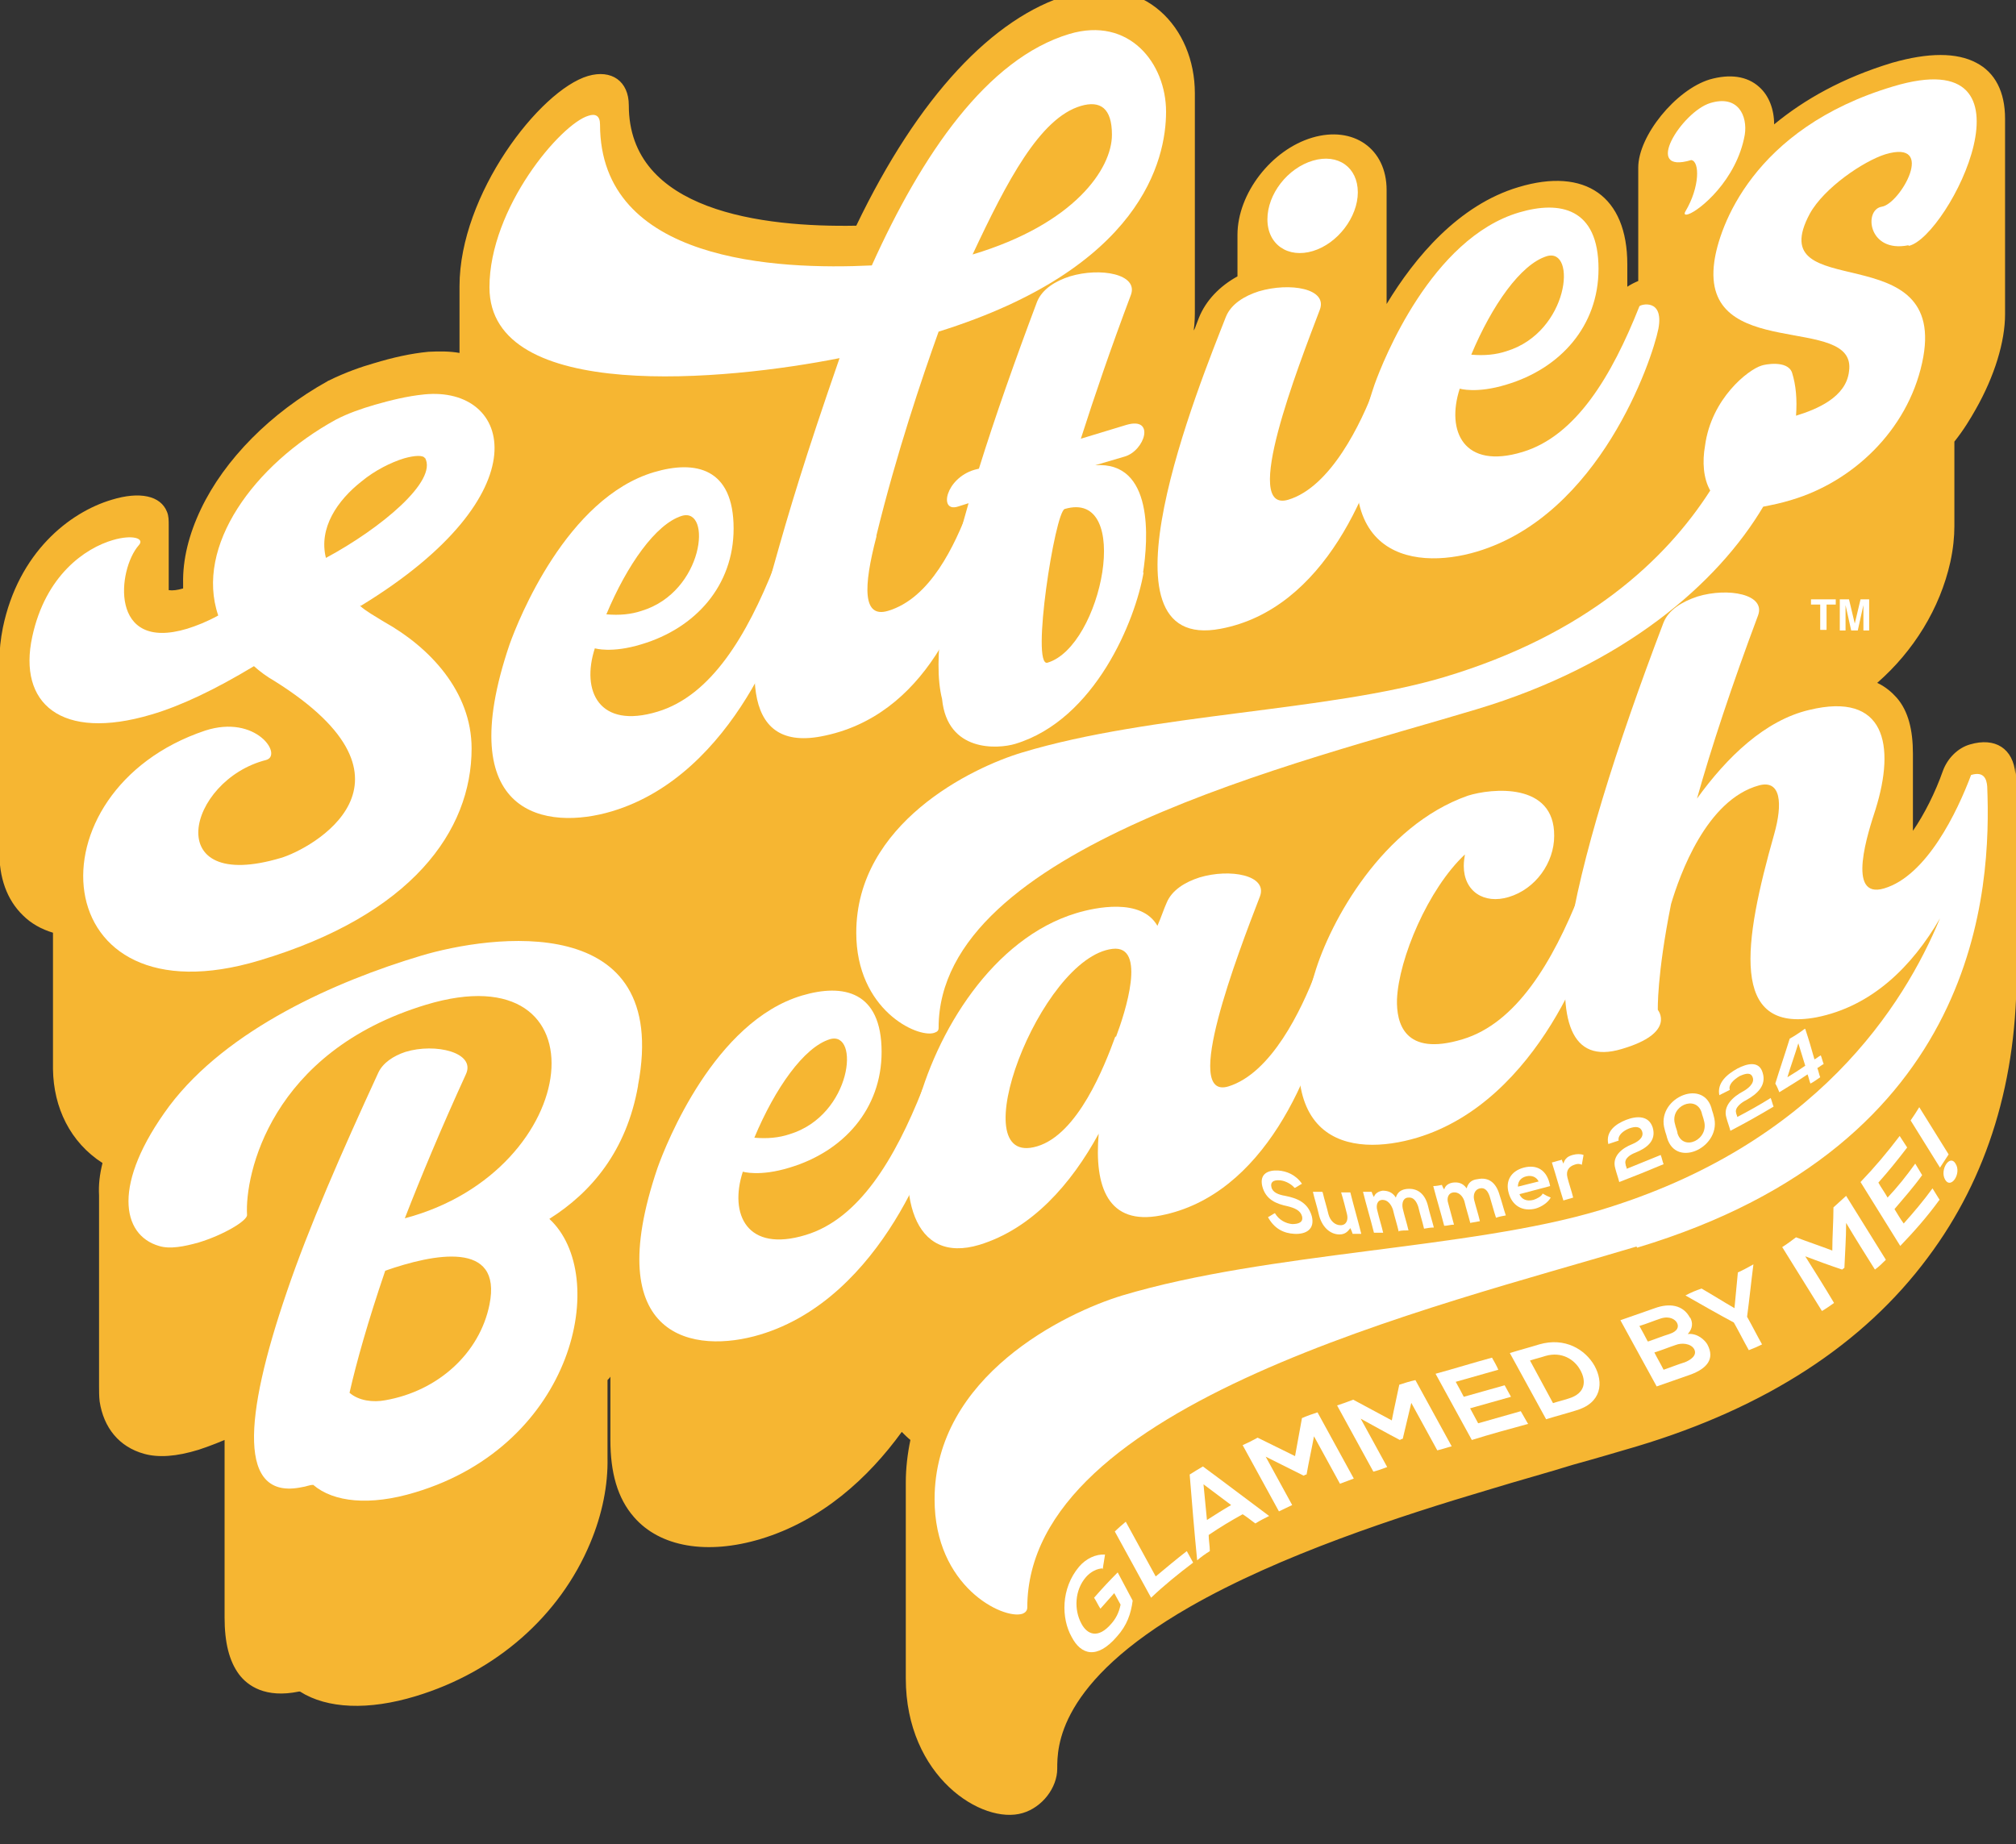 <?xml version="1.0" encoding="UTF-8"?>
<svg id="Layer_2" data-name="Layer 2" xmlns="http://www.w3.org/2000/svg" xmlns:xlink="http://www.w3.org/1999/xlink" viewBox="0 0 35.01 32.03">
  <rect x="0" y="0" width="35.01" height="32.03" fill="#333333" stroke="none"/>
  <defs>
    <style>
      .cls-1 {
        clip-path: url(#clippath);
      }

      .cls-2 {
        fill: none;
      }

      .cls-2, .cls-3, .cls-4 {
        stroke-width: 0px;
      }

      .cls-5 {
        clip-path: url(#clippath-1);
      }

      .cls-3 {
        fill: #f6b632;
      }

      .cls-4 {
        fill: #fff;
      }
    </style>
    <clipPath id="clippath">
      <rect class="cls-2" x="31.44" y="10.41" width=".44" height=".54"/>
    </clipPath>
    <clipPath id="clippath-1">
      <rect class="cls-2" x="31.94" y="10.41" width=".52" height=".54"/>
    </clipPath>
  </defs>
  <g id="Layer_1-2" data-name="Layer 1">
    <g>
      <g>
        <g>
          <g>
            <path class="cls-3" d="M35,13.47s0-.02,0-.03c-.04-.44-.35-.64-.79-.51-.21.06-.39.24-.47.46-.13.37-.32.75-.52,1.04,0-.01,0-.03,0-.04,0-.03,0-.07,0-.1,0-.03,0-.07,0-.1,0-.03,0-.07,0-.1,0-.03,0-.07,0-.1,0-.03,0-.07,0-.1,0-.03,0-.07,0-.1,0-.03,0-.07,0-.1,0-.03,0-.07,0-.1,0-.03,0-.07,0-.1,0-.03,0-.07,0-.1,0-.03,0-.07,0-.1,0-.03,0-.07,0-.1,0-.03,0-.07,0-.1,0-.41-.08-.74-.28-.97-.08-.09-.19-.19-.34-.26.63-.55,1.09-1.29,1.27-2.1.05-.23.07-.44.07-.62,0-.03,0-.07,0-.1,0-.03,0-.07,0-.1,0-.03,0-.07,0-.1,0-.03,0-.07,0-.1,0-.03,0-.07,0-.1,0-.03,0-.07,0-.1,0-.03,0-.07,0-.1,0-.03,0-.07,0-.1,0-.03,0-.07,0-.1,0-.03,0-.07,0-.1,0-.03,0-.07,0-.1,0-.03,0-.07,0-.1,0-.03,0-.07,0-.1,0-.03,0-.07,0-.1,0-.02,0-.05,0-.07.16-.2.28-.4.37-.56.33-.58.51-1.18.51-1.65,0-.02,0-.03,0-.05,0-.02,0-.03,0-.05,0-.02,0-.03,0-.05,0-.02,0-.03,0-.05,0-.02,0-.03,0-.05,0-.02,0-.03,0-.05,0-.02,0-.03,0-.05,0-.02,0-.03,0-.05,0-.02,0-.03,0-.05,0-.02,0-.03,0-.05,0-.02,0-.03,0-.05,0-.02,0-.03,0-.05,0-.02,0-.03,0-.05,0-.02,0-.03,0-.05,0-.02,0-.03,0-.05,0-.02,0-.03,0-.05,0-.02,0-.03,0-.05,0-.02,0-.03,0-.05,0-.02,0-.03,0-.05,0-.02,0-.03,0-.05,0-.02,0-.03,0-.05,0-.02,0-.03,0-.05,0-.02,0-.03,0-.05,0-.02,0-.03,0-.05,0-.02,0-.03,0-.05,0-.02,0-.03,0-.05,0-.02,0-.03,0-.05,0-.02,0-.03,0-.05,0-.02,0-.03,0-.05,0-.02,0-.03,0-.05,0-.02,0-.03,0-.05,0-.02,0-.03,0-.05,0-.02,0-.03,0-.05,0-.02,0-.03,0-.05,0-.02,0-.03,0-.05,0-.02,0-.03,0-.05,0-.02,0-.03,0-.05,0-.02,0-.03,0-.05,0-.02,0-.03,0-.05,0-.02,0-.03,0-.05,0-.02,0-.03,0-.05,0-.02,0-.03,0-.05,0-.02,0-.03,0-.05,0-.02,0-.03,0-.05,0-.02,0-.03,0-.05,0-.02,0-.03,0-.05,0-.02,0-.03,0-.05,0-.02,0-.03,0-.05,0-.02,0-.03,0-.05,0-.02,0-.03,0-.05,0-.02,0-.03,0-.05,0-.02,0-.03,0-.05,0-.02,0-.03,0-.05,0-.02,0-.03,0-.05,0-.02,0-.03,0-.05,0-.02,0-.03,0-.05,0-.02,0-.03,0-.05,0-.02,0-.03,0-.05,0-.02,0-.03,0-.05,0-.02,0-.03,0-.05,0-.02,0-.03,0-.05,0-.02,0-.03,0-.05,0-.02,0-.03,0-.05,0-.02,0-.03,0-.05,0-.02,0-.03,0-.05,0-.02,0-.03,0-.05,0-.02,0-.03,0-.05,0-.02,0-.03,0-.05,0-.46-.17-.8-.5-.97-.34-.18-.83-.18-1.46,0-.86.26-1.53.64-2.05,1.07,0-.26-.09-.5-.26-.65-.21-.19-.51-.23-.86-.13-.59.18-1.24.98-1.24,1.53,0,.01,0,.03,0,.04,0,.02,0,.04,0,.06,0,.01,0,.03,0,.04,0,.02,0,.04,0,.06,0,.01,0,.03,0,.04,0,.02,0,.04,0,.06,0,.01,0,.03,0,.04,0,.02,0,.04,0,.06,0,.01,0,.03,0,.04,0,.02,0,.04,0,.06,0,.01,0,.03,0,.04,0,.02,0,.04,0,.06,0,.01,0,.03,0,.04,0,.02,0,.04,0,.06,0,.01,0,.03,0,.04,0,.02,0,.04,0,.06,0,.01,0,.03,0,.04,0,.02,0,.04,0,.06,0,.01,0,.03,0,.04,0,.02,0,.04,0,.06,0,.01,0,.03,0,.04,0,.02,0,.04,0,.06,0,.01,0,.03,0,.04,0,.02,0,.04,0,.06,0,.01,0,.03,0,.04,0,.02,0,.04,0,.06,0,.01,0,.03,0,.04,0,.02,0,.04,0,.06,0,.01,0,.03,0,.04,0,.02,0,.04,0,.06,0,.01,0,.03,0,.04,0,.02,0,.04,0,.06,0,.01,0,.03,0,.04,0,.02,0,.04,0,.06,0,.01,0,.03,0,.04,0,.02,0,.04,0,.06,0,.01,0,.03,0,.04,0,.02,0,.04,0,.06,0,.01,0,.03,0,.04,0,0,0,.02,0,.03-.07.03-.13.06-.19.1,0-.01,0-.03,0-.04,0-.02,0-.03,0-.05,0-.02,0-.03,0-.05,0-.02,0-.03,0-.05,0-.02,0-.03,0-.05,0-.02,0-.03,0-.05,0-.02,0-.03,0-.05,0-.02,0-.03,0-.05,0-1.18-.73-1.69-1.89-1.34-1.04.31-1.8,1.22-2.29,2.03,0-.01,0-.03,0-.04,0-.01,0-.03,0-.04,0-.02,0-.04,0-.06,0-.01,0-.03,0-.04,0-.02,0-.04,0-.06,0-.01,0-.03,0-.04,0-.02,0-.04,0-.06,0-.01,0-.03,0-.04,0-.02,0-.04,0-.06,0-.01,0-.03,0-.04,0-.02,0-.04,0-.06,0-.01,0-.03,0-.04,0-.02,0-.04,0-.06,0-.01,0-.03,0-.04,0-.02,0-.04,0-.06,0-.01,0-.03,0-.04,0-.02,0-.04,0-.06,0-.01,0-.03,0-.04,0-.02,0-.04,0-.06,0-.01,0-.03,0-.04,0-.02,0-.04,0-.06,0-.01,0-.03,0-.04,0-.02,0-.04,0-.06,0-.01,0-.03,0-.04,0-.02,0-.04,0-.06,0-.01,0-.03,0-.04,0-.02,0-.04,0-.06,0-.01,0-.03,0-.04,0-.02,0-.04,0-.06,0-.01,0-.03,0-.04,0-.02,0-.04,0-.06,0-.01,0-.03,0-.04,0-.02,0-.04,0-.06,0-.01,0-.03,0-.04,0-.02,0-.04,0-.06,0-.01,0-.03,0-.04,0-.02,0-.04,0-.06,0-.01,0-.03,0-.04,0-.02,0-.04,0-.06,0-.01,0-.03,0-.04,0-.72-.58-1.12-1.29-.91s-1.3.97-1.3,1.69c0,.01,0,.03,0,.04,0,.02,0,.04,0,.06,0,.01,0,.03,0,.04,0,.02,0,.04,0,.06,0,.01,0,.03,0,.04,0,.02,0,.04,0,.06,0,.01,0,.03,0,.04,0,.02,0,.04,0,.06,0,.01,0,.03,0,.04,0,.02,0,.04,0,.06,0,.01,0,.03,0,.04,0,.02,0,.04,0,.06,0,.01,0,.03,0,.04,0,.02,0,.04,0,.06,0,0,0,.02,0,.02-.31.17-.55.42-.67.72,0,0-.05.13-.05.13-.01.03-.02.06-.04.09.02-.14.02-.27.02-.38,0-.01,0-.02,0-.04,0-.02,0-.05,0-.07,0-.01,0-.02,0-.04,0-.02,0-.05,0-.07,0-.01,0-.02,0-.04,0-.02,0-.05,0-.07,0-.01,0-.02,0-.04,0-.02,0-.05,0-.07,0-.01,0-.02,0-.04,0-.02,0-.05,0-.07,0-.01,0-.02,0-.04,0-.02,0-.05,0-.07,0-.01,0-.02,0-.04,0-.02,0-.05,0-.07,0-.01,0-.02,0-.04,0-.02,0-.05,0-.07,0-.01,0-.02,0-.04,0-.02,0-.05,0-.07,0-.01,0-.02,0-.04,0-.02,0-.05,0-.07,0-.01,0-.02,0-.04,0-.02,0-.05,0-.07,0-.01,0-.02,0-.04,0-.02,0-.05,0-.07,0-.01,0-.02,0-.04,0-.02,0-.05,0-.07,0-.01,0-.02,0-.04,0-.02,0-.05,0-.07,0-.01,0-.02,0-.04,0-.02,0-.05,0-.07,0-.01,0-.02,0-.04,0-.02,0-.05,0-.07,0-.01,0-.02,0-.04,0-.02,0-.05,0-.07,0-.01,0-.02,0-.04,0-.02,0-.05,0-.07,0-.01,0-.02,0-.04,0-.02,0-.05,0-.07,0-.01,0-.02,0-.04,0-.02,0-.05,0-.07,0-.01,0-.02,0-.04,0-.02,0-.05,0-.07,0-.01,0-.02,0-.04,0-.02,0-.05,0-.07,0-.01,0-.02,0-.04,0-.02,0-.05,0-.07,0-.01,0-.02,0-.04,0-.02,0-.05,0-.07,0-.01,0-.02,0-.04,0-.02,0-.05,0-.07,0-.01,0-.02,0-.04,0-.02,0-.05,0-.07,0-.01,0-.02,0-.04,0-.02,0-.05,0-.07,0-.01,0-.02,0-.04,0-.02,0-.05,0-.07,0-.01,0-.02,0-.04,0-.02,0-.05,0-.07,0-.01,0-.02,0-.04,0-.02,0-.05,0-.07,0-.01,0-.02,0-.04,0-.02,0-.05,0-.07,0-.01,0-.02,0-.04,0-.02,0-.05,0-.07,0-.01,0-.02,0-.04,0-.02,0-.05,0-.07,0-.01,0-.02,0-.04,0-.02,0-.05,0-.07,0-1.14-.88-2.1-2.19-1.71s-2.61,1.76-3.69,4.01c-1.63.03-3.95-.25-3.95-2.09,0-.42-.3-.63-.71-.51-.84.25-2.23,2.06-2.23,3.65,0,.02,0,.03,0,.05,0,.02,0,.03,0,.05s0,.03,0,.05c0,.02,0,.03,0,.05s0,.03,0,.05c0,.02,0,.03,0,.05s0,.03,0,.05c0,.02,0,.03,0,.05s0,.03,0,.05c0,.02,0,.03,0,.05s0,.03,0,.05c0,.02,0,.03,0,.05s0,.03,0,.05c0,.02,0,.03,0,.05s0,.03,0,.05c0,.02,0,.03,0,.05s0,.03,0,.05c0,.02,0,.03,0,.05s0,.03,0,.05c0,.02,0,.03,0,.05s0,.03,0,.05c0,.02,0,.03,0,.05s0,.03,0,.05c0,0,0,0,0,.01-.17-.03-.35-.03-.54-.02-.31.03-.62.1-.95.2-.21.06-.5.16-.78.3,0,0-.01,0-.02.01-.99.55-1.79,1.36-2.2,2.22-.21.44-.32.88-.31,1.3,0,.03,0,.05,0,.08-.1.03-.18.04-.25.03,0,0,0-.02,0-.03,0-.03,0-.07,0-.1,0-.03,0-.07,0-.1,0-.03,0-.07,0-.1,0-.03,0-.07,0-.1,0-.03,0-.07,0-.1,0-.03,0-.07,0-.1,0-.03,0-.07,0-.1,0-.03,0-.07,0-.1,0-.03,0-.07,0-.1,0-.03,0-.07,0-.1,0-.03,0-.07,0-.1,0-.08,0-.16-.03-.23-.11-.28-.47-.36-.96-.21-.74.22-1.62.92-1.89,2.22-.04.2-.06.39-.06.57,0,.03,0,.07,0,.1,0,.03,0,.07,0,.1,0,.03,0,.07,0,.1,0,.03,0,.07,0,.1,0,.03,0,.07,0,.1,0,.03,0,.07,0,.1,0,.03,0,.07,0,.1,0,.03,0,.07,0,.1,0,.03,0,.07,0,.1,0,.03,0,.07,0,.1,0,.03,0,.07,0,.1,0,.03,0,.07,0,.1,0,.03,0,.07,0,.1,0,.03,0,.07,0,.1,0,.03,0,.07,0,.1,0,.03,0,.07,0,.1,0,.03,0,.07,0,.1,0,.03,0,.07,0,.1,0,.03,0,.07,0,.1,0,.03,0,.07,0,.1,0,.03,0,.07,0,.1,0,.03,0,.07,0,.1,0,.03,0,.07,0,.1,0,.03,0,.07,0,.1,0,.03,0,.07,0,.1,0,.03,0,.07,0,.1,0,.03,0,.07,0,.1,0,.03,0,.07,0,.1,0,.03,0,.07,0,.1,0,.03,0,.07,0,.1,0,.03,0,.07,0,.1,0,.03,0,.07,0,.1,0,.03,0,.07,0,.1-.01.47.13.86.41,1.13.14.14.32.24.52.3,0,.02,0,.05,0,.07,0,0,0,.01,0,.02,0,.03,0,.05,0,.08,0,0,0,.01,0,.02,0,.03,0,.05,0,.08,0,0,0,.01,0,.02,0,.03,0,.05,0,.08,0,0,0,.01,0,.02,0,.03,0,.05,0,.08,0,0,0,.01,0,.02,0,.03,0,.05,0,.08,0,0,0,.01,0,.02,0,.03,0,.05,0,.08,0,0,0,.01,0,.02,0,.03,0,.05,0,.08,0,0,0,.01,0,.02,0,.03,0,.05,0,.08,0,0,0,.01,0,.02,0,.03,0,.05,0,.08,0,0,0,.01,0,.02,0,.03,0,.05,0,.08,0,0,0,.01,0,.02,0,.03,0,.05,0,.08,0,0,0,.01,0,.02,0,.03,0,.05,0,.08,0,0,0,.01,0,.02,0,.03,0,.05,0,.08,0,0,0,.01,0,.02,0,.03,0,.05,0,.08,0,0,0,.01,0,.02,0,.03,0,.05,0,.08,0,0,0,.01,0,.02,0,.03,0,.05,0,.08,0,0,0,.01,0,.02,0,.03,0,.05,0,.08,0,0,0,.01,0,.02,0,.03,0,.05,0,.08,0,0,0,.01,0,.02,0,.03,0,.05,0,.08,0,0,0,.01,0,.02,0,.03,0,.05,0,.08,0,0,0,.01,0,.02,0,.03,0,.05,0,.08,0,0,0,.01,0,.02,0,.03,0,.05,0,.08,0,0,0,.01,0,.02,0,.03,0,.05,0,.08.01.67.3,1.27.86,1.63-.05.2-.07.38-.06.56,0,.03,0,.07,0,.1,0,.03,0,.07,0,.1,0,.03,0,.07,0,.1,0,.03,0,.07,0,.1,0,.03,0,.07,0,.1,0,.03,0,.07,0,.1,0,.03,0,.07,0,.1,0,.03,0,.07,0,.1,0,.03,0,.07,0,.1,0,.03,0,.07,0,.1,0,.03,0,.07,0,.1,0,.03,0,.07,0,.1,0,.03,0,.07,0,.1,0,.03,0,.07,0,.1,0,.03,0,.07,0,.1,0,.03,0,.07,0,.1,0,.03,0,.07,0,.1,0,.03,0,.07,0,.1,0,.03,0,.07,0,.1,0,.03,0,.07,0,.1,0,.03,0,.07,0,.1,0,.03,0,.07,0,.1,0,.03,0,.07,0,.1,0,.03,0,.07,0,.1,0,.03,0,.07,0,.1,0,.03,0,.07,0,.1,0,.03,0,.07,0,.1,0,.03,0,.07,0,.1,0,.03,0,.07,0,.1,0,.03,0,.07,0,.1,0,.03,0,.07,0,.1,0,.03,0,.07,0,.1,0,.03,0,.07,0,.1,0,.1,0,.19.01.28.07.46.34.79.77.91.25.07.56.05.95-.07.06-.02.24-.08.45-.17,0,.03,0,.05,0,.08,0,.03,0,.07,0,.1,0,.03,0,.07,0,.1,0,.03,0,.07,0,.1,0,.03,0,.07,0,.1,0,.03,0,.07,0,.1,0,.03,0,.07,0,.1,0,.03,0,.07,0,.1,0,.03,0,.07,0,.1,0,.03,0,.07,0,.1,0,.03,0,.07,0,.1,0,.03,0,.07,0,.1,0,.03,0,.07,0,.1,0,.03,0,.07,0,.1,0,.03,0,.07,0,.1,0,.03,0,.07,0,.1,0,.03,0,.07,0,.1,0,.03,0,.07,0,.1,0,.03,0,.07,0,.1,0,.03,0,.07,0,.1,0,.03,0,.07,0,.1,0,.03,0,.07,0,.1,0,.03,0,.07,0,.1,0,.03,0,.07,0,.1,0,.03,0,.07,0,.1,0,.03,0,.07,0,.1,0,.03,0,.07,0,.1,0,.03,0,.07,0,.1,0,.03,0,.07,0,.1,0,.03,0,.07,0,.1,0,.03,0,.07,0,.1,0,.44.08.76.25.99.15.2.46.42,1.04.3,0,0,.02,0,.02,0,.47.3,1.19.33,2.01.08,1.39-.42,2.5-1.39,3.03-2.66.21-.5.31-1.01.3-1.48,0-.03,0-.07,0-.1,0-.03,0-.07,0-.1,0-.03,0-.07,0-.1,0-.03,0-.07,0-.1,0-.03,0-.07,0-.1,0-.03,0-.07,0-.1,0-.03,0-.07,0-.1,0-.03,0-.07,0-.1,0-.03,0-.07,0-.1,0-.03,0-.07,0-.1,0-.03,0-.07,0-.1,0-.03,0-.07,0-.1,0-.03,0-.07,0-.1,0-.02,0-.03,0-.05.02-.02.04-.04.05-.06,0,.03,0,.07,0,.1,0,.03,0,.07,0,.1,0,.03,0,.07,0,.1,0,.03,0,.07,0,.1,0,.03,0,.07,0,.1,0,.03,0,.07,0,.1,0,.03,0,.07,0,.1,0,.03,0,.07,0,.1,0,.03,0,.07,0,.1,0,.03,0,.07,0,.1,0,.03,0,.07,0,.1,0,.56.12,1.01.41,1.34.45.52,1.27.66,2.2.38,1.06-.32,1.87-1.06,2.45-1.86,0,0,0,0,0,0,.05.05.1.1.15.14-.05.24-.08.49-.08.74,0,.01,0,.03,0,.04,0,.02,0,.04,0,.06,0,.01,0,.03,0,.04,0,.02,0,.04,0,.06,0,.01,0,.03,0,.04,0,.02,0,.04,0,.06,0,.01,0,.03,0,.04,0,.02,0,.04,0,.06,0,.01,0,.03,0,.04,0,.02,0,.04,0,.06,0,.01,0,.03,0,.04,0,.02,0,.04,0,.06,0,.01,0,.03,0,.04,0,.02,0,.04,0,.06,0,.01,0,.03,0,.04,0,.02,0,.04,0,.06,0,.01,0,.03,0,.04,0,.02,0,.04,0,.06,0,.01,0,.03,0,.04,0,.02,0,.04,0,.06,0,.01,0,.03,0,.04,0,.02,0,.04,0,.06,0,.01,0,.03,0,.04,0,.02,0,.04,0,.06,0,.01,0,.03,0,.04,0,.02,0,.04,0,.06,0,.01,0,.03,0,.04,0,.02,0,.04,0,.06,0,.01,0,.03,0,.04,0,.02,0,.04,0,.06,0,.01,0,.03,0,.04,0,.02,0,.04,0,.06,0,.01,0,.03,0,.04,0,.02,0,.04,0,.06,0,.01,0,.03,0,.04,0,.02,0,.04,0,.06,0,.01,0,.03,0,.04,0,.02,0,.04,0,.06,0,.01,0,.03,0,.04,0,.02,0,.04,0,.06,0,.01,0,.03,0,.04,0,.02,0,.04,0,.06,0,.01,0,.03,0,.04,0,.02,0,.04,0,.06,0,.01,0,.03,0,.04,0,.02,0,.04,0,.06,0,.01,0,.03,0,.04,0,.02,0,.04,0,.06,0,.01,0,.03,0,.04,0,.02,0,.04,0,.06,0,.01,0,.03,0,.04,0,.02,0,.04,0,.06,0,.01,0,.03,0,.04,0,.02,0,.04,0,.06,0,.01,0,.03,0,.04,0,.02,0,.04,0,.06,0,.01,0,.03,0,.04,0,.02,0,.04,0,.06,0,.01,0,.03,0,.04,0,.02,0,.04,0,.06,0,.01,0,.03,0,.04,0,.02,0,.04,0,.06,0,.01,0,.03,0,.04,0,.02,0,.04,0,.06,0,.01,0,.03,0,.04,0,.02,0,.04,0,.06,0,.01,0,.03,0,.04,0,.02,0,.04,0,.06,0,1.71,1.33,2.55,2.03,2.34.34-.1.6-.44.6-.77,0-.37,0-1.49,2.3-2.81,1.57-.9,3.62-1.57,5.24-2.05.49-.15.97-.28,1.42-.42.4-.11.77-.22,1.11-.32,2.23-.67,3.93-1.77,5.05-3.28,1.04-1.39,1.56-3.09,1.54-5.05,0-.03,0-.07,0-.1,0-.03,0-.07,0-.1,0-.03,0-.07,0-.1,0-.03,0-.07,0-.1,0-.03,0-.07,0-.1,0-.03,0-.07,0-.1,0-.03,0-.07,0-.1,0-.03,0-.07,0-.1,0-.03,0-.07,0-.1,0-.03,0-.07,0-.1,0-.03,0-.07,0-.1,0-.03,0-.07,0-.1,0-.03,0-.07,0-.1,0-.03,0-.07,0-.1,0-.03,0-.07,0-.1,0-.03,0-.07,0-.1,0-.03,0-.07,0-.1,0-.03,0-.07,0-.1,0-.03,0-.07,0-.1,0-.03,0-.07,0-.1,0-.03,0-.07,0-.1,0-.03,0-.07,0-.1,0-.03,0-.07,0-.1,0-.03,0-.07,0-.1,0-.03,0-.07,0-.1,0-.03,0-.07,0-.1,0-.03,0-.07,0-.1,0-.03,0-.07,0-.1,0-.03,0-.07,0-.1,0-.03,0-.07,0-.1,0-.03,0-.07,0-.1,0-.03,0-.07,0-.1,0-.03,0-.07,0-.1,0-.15,0-.31,0-.46Z"/>
            <g>
              <g>
                <path class="cls-4" d="M11.08,18.86c-.2,1.13-.81,1.85-1.54,2.31,1.06.98.44,3.92-2.33,4.75-.79.24-1.42.17-1.77-.13-.07,0-.12.03-.2.04-1.11.23-1.01-1.2-.26-3.39.38-1.12.95-2.42,1.59-3.81.08-.17.26-.29.47-.36.52-.16,1.23.01,1.05.39-.43.94-.78,1.78-1.06,2.5,3.13-.83,3.52-4.66.37-3.71-2.71.82-3.15,2.96-3.11,3.65.01.1-.41.35-.84.48-.25.07-.5.12-.69.06-.65-.19-.82-1.08.18-2.43,1.01-1.34,2.9-2.17,4.37-2.61,1.2-.36,4.35-.81,3.77,2.25ZM6.69,22.07c-.3.88-.5,1.59-.62,2.12.16.14.41.17.62.13.92-.16,1.64-.82,1.81-1.66.23-1.13-.98-.88-1.81-.59Z"/>
                <path class="cls-4" d="M16.35,19.31c-.11.55-1.02,3.23-3.15,3.87-1.13.34-2.8.1-1.78-2.9.15-.42.99-2.54,2.51-2.99.71-.21,1.38-.08,1.38.98,0,.99-.66,1.73-1.6,2.01-.52.16-.81.07-.81.07-.24.74.07,1.41,1.09,1.1.93-.28,1.55-1.32,2.03-2.53.01-.03.43-.15.33.39ZM13.1,19.76c.23.02.43,0,.61-.06,1.09-.33,1.23-1.81.7-1.65-.45.14-.95.85-1.31,1.71Z"/>
                <path class="cls-4" d="M23.11,17.25c-.29,1.39-1.16,3.51-2.95,3.86-.92.18-1.16-.5-1.08-1.42-.48.88-1.16,1.65-2.07,1.93-2.32.7-1.2-4.89,1.68-5.76.33-.1,1.13-.27,1.41.22.07-.16.11-.29.16-.4.09-.22.32-.36.57-.44.53-.16,1.19-.04,1.05.33-.39,1.01-1.36,3.54-.55,3.3.75-.23,1.27-1.33,1.52-1.98.37-.09.27.37.27.37ZM19.38,18.01c.16-.42.54-1.6-.06-1.53-1.26.15-2.65,3.83-1.31,3.43.71-.21,1.17-1.39,1.36-1.91Z"/>
                <path class="cls-4" d="M27.75,15.89c-.1.55-1.02,3.23-3.14,3.87-1.14.34-2.7.15-1.78-2.85.27-.91,1.18-2.57,2.66-3.09.41-.13,1.51-.24,1.5.7,0,.46-.32.92-.79,1.06-.43.13-.78-.1-.78-.54,0-.07.01-.14.02-.2-.64.6-1.15,1.81-1.18,2.52-.01.4.12,1,1.14.69.93-.28,1.56-1.33,2.04-2.54,0-.02.42-.15.32.39Z"/>
                <path class="cls-4" d="M28.42,21.65c-3.49,1.05-10.58,2.72-10.58,6.27,0,.05-.03.09-.09.11-.33.1-1.52-.47-1.52-1.99,0-2.14,2.27-3.24,3.26-3.54,2.54-.76,6.02-.8,8.29-1.48,3.76-1.13,5.29-3.57,5.91-5.07-.48.83-1.18,1.53-2.15,1.72-1.51.28-1.26-1.31-.73-3.18.15-.53.12-.95-.26-.85-.92.25-1.38,1.56-1.53,2.06-.25,1.25-.23,1.84-.23,1.84,0,0,.33.4-.63.68-1.77.53-.92-3.08.73-7.41.09-.22.32-.36.59-.45.53-.16,1.19-.04,1.05.33-.46,1.23-.81,2.29-1.06,3.18.52-.72,1.18-1.36,1.95-1.54,1.32-.32,1.5.61,1.15,1.73-.12.37-.52,1.57.15,1.37.74-.22,1.27-1.33,1.51-1.97.23-.07.27.08.28.2.07,1.74-.09,6.21-6.08,8.01Z"/>
              </g>
              <g>
                <path class="cls-4" d="M6.25,10.52c.11.1.26.18.42.28.79.44,1.52,1.21,1.52,2.2,0,1.43-1.04,2.89-3.68,3.68-3.75,1.13-4.05-2.95-.95-3.99.89-.29,1.36.43,1.06.51-1.37.35-1.85,2.33.26,1.7.51-.15,2.68-1.32-.11-3.07-.14-.08-.26-.17-.36-.26-.68.41-1.27.69-1.78.84-1.58.47-2.32-.2-2.07-1.35.23-1.07.92-1.54,1.4-1.68.34-.1.56-.03.45.09-.37.42-.52,1.86.84,1.45.16-.05.34-.12.54-.23-.41-1.2.62-2.62,2.04-3.4.21-.11.44-.19.68-.26.28-.08.56-.15.86-.18,1.52-.15,2.08,1.73-1.1,3.67ZM7.38,7.96c-.03-.06-.18-.05-.36,0-.23.07-.51.21-.74.4h0c-.42.33-.75.81-.62,1.33.95-.51,1.95-1.34,1.72-1.74Z"/>
                <path class="cls-4" d="M13.78,10.22c-.11.55-1.02,3.23-3.15,3.87-1.13.34-2.8.1-1.78-2.9.15-.42.99-2.54,2.51-2.99.71-.21,1.38-.08,1.38.98,0,.99-.66,1.73-1.6,2.01-.52.16-.81.07-.81.07-.24.74.07,1.41,1.09,1.1.93-.28,1.55-1.32,2.03-2.53.01-.03.43-.15.33.39ZM10.53,10.67c.23.02.43,0,.61-.06,1.09-.33,1.23-1.81.7-1.65-.45.14-.95.85-1.31,1.71Z"/>
                <path class="cls-4" d="M15.22,9.32c-.23.88-.24,1.42.2,1.29.74-.22,1.16-1.14,1.41-1.79.37-.1.27.37.27.37-.29,1.39-1.04,3.26-2.84,3.6-1.43.27-1.31-1.28-.83-2.94.28-1,.55-1.9,1.15-3.63-1.96.39-6.08.79-6.08-1.23,0-1.38,1.24-2.84,1.72-2.98.12-.04.2,0,.2.15,0,2.39,3.07,2.53,4.72,2.45.87-1.93,2-3.59,3.43-4.02,1.04-.31,1.68.51,1.68,1.35s-.43,2.72-3.95,3.82c-.29.81-.73,2.11-1.08,3.54ZM16.89,4.42c1.77-.53,2.42-1.49,2.42-2.08,0-.46-.2-.6-.54-.5-.71.21-1.28,1.3-1.88,2.58Z"/>
                <path class="cls-4" d="M19.86,9.94c-.14.83-.84,2.56-2.23,2.98-.3.09-1.18.15-1.27-.78-.17-.67.02-1.88.46-3.4l-.19.06c-.33.1-.21-.49.29-.64l.08-.02c.28-.9.63-1.89,1.01-2.9.09-.22.32-.36.57-.44.53-.16,1.19-.04,1.06.32-.35.93-.63,1.75-.87,2.5l.79-.24c.51-.15.32.45-.03.55l-.51.15c1.02-.07.92,1.29.83,1.87ZM18.49,8.84c-.17.05-.59,2.75-.3,2.67.95-.28,1.49-3.02.3-2.67Z"/>
                <path class="cls-4" d="M24.15,7.07c-.29,1.39-1.15,3.51-2.95,3.85-2.29.44-.36-4.27.09-5.42.09-.22.32-.36.57-.44.54-.16,1.2-.05,1.06.32-.38,1-1.37,3.54-.55,3.3.74-.22,1.27-1.33,1.51-1.97.36-.09.27.37.27.37ZM22.01,3.81c0-.44.35-.89.79-1.02s.78.12.78.55-.35.89-.78,1.02-.79-.11-.79-.55Z"/>
                <path class="cls-4" d="M28.8,5.71c-.11.55-1.02,3.23-3.15,3.87-1.13.34-2.8.1-1.78-2.9.15-.42.99-2.54,2.51-2.99.71-.21,1.38-.08,1.38.98,0,.99-.66,1.73-1.6,2.01-.52.16-.81.07-.81.07-.24.74.07,1.41,1.09,1.1.93-.28,1.55-1.32,2.03-2.53.01-.03.43-.15.33.39ZM25.55,6.16c.23.02.43,0,.61-.06,1.09-.33,1.23-1.81.7-1.65-.45.14-.95.85-1.31,1.71Z"/>
                <path class="cls-4" d="M30.3,2.34c-.14.79-.79,1.32-.98,1.38-.06.02-.08,0-.05-.05.25-.42.25-.87.1-.89-.86.26-.16-.84.33-.99s.65.23.6.55Z"/>
                <path class="cls-4" d="M33.14,4.26c-.7.14-.78-.62-.46-.67.32-.05.96-1.18.06-.91-.38.12-1.06.58-1.31,1.03-.87,1.62,2.45.32,1.95,2.59-.26,1.19-1.22,2.07-2.26,2.38-.19.06-.35.09-.5.12-.79,1.33-2.41,2.75-4.98,3.52-3.08.93-9.34,2.4-9.34,5.53,0,.05-.02.07-.08.09-.29.09-1.35-.4-1.35-1.74,0-1.9,2.01-2.87,2.88-3.13,2.25-.68,5.32-.71,7.33-1.31,2.47-.74,3.85-2.04,4.62-3.24-.12-.21-.14-.5-.09-.78.11-.82.75-1.32.98-1.39.05-.02.45-.1.53.12.07.22.09.47.07.75.36-.11.87-.32.92-.77.15-1.02-2.58-.14-2.34-1.9.08-.59.66-2.32,3.11-3.05,2.67-.8.96,2.61.27,2.77Z"/>
              </g>
            </g>
          </g>
          <g>
            <path class="cls-4" d="M19.16,27.24c-.11,0-.22.06-.3.15-.2.23-.21.57-.08.81.1.19.29.27.52,0,.07-.08.13-.18.16-.33l-.11-.2c-.08.09-.16.18-.24.27-.04-.06-.07-.13-.11-.19.13-.15.27-.3.41-.44l.26.49c-.03.23-.1.43-.27.62-.35.41-.63.32-.79.01-.18-.32-.19-.84.13-1.22.12-.14.29-.22.45-.21-.01.08-.03.17-.04.26Z"/>
            <path class="cls-4" d="M19.55,26.43l.52.95c.18-.15.36-.3.54-.44l.11.2c-.25.19-.5.39-.73.61l-.63-1.15c.06-.06.13-.12.19-.17Z"/>
            <path class="cls-4" d="M21.58,26.3c-.2.11-.4.23-.59.36,0,.09.02.19.02.28-.08.05-.15.1-.22.16-.05-.5-.09-1-.13-1.49.08-.05.16-.1.23-.14.38.28.76.57,1.15.86-.08.04-.16.08-.24.13-.07-.05-.14-.11-.22-.16ZM20.9,25.78c.02.21.04.41.06.62.14-.09.28-.18.42-.26-.16-.12-.32-.24-.48-.36Z"/>
            <path class="cls-4" d="M22.82,24.94c-.04.22-.09.44-.13.67-.02,0-.03.01-.05.02-.22-.11-.44-.22-.66-.33l.46.84c-.08.04-.15.07-.23.11-.21-.38-.42-.77-.63-1.15.09-.04.17-.08.26-.13.22.11.43.21.65.32.04-.22.08-.44.12-.66.09-.04.18-.07.27-.1.21.38.42.77.63,1.15-.08.03-.16.06-.24.09l-.46-.84Z"/>
            <path class="cls-4" d="M24.51,24.36c-.05.21-.1.42-.15.63-.02,0-.03.01-.05.02-.23-.12-.46-.25-.68-.37l.46.84c-.08.03-.16.06-.24.08l-.63-1.15c.09-.03.18-.06.28-.1.22.12.45.24.67.36.04-.21.09-.42.13-.62.09-.03.19-.06.28-.08l.63,1.15c-.08.02-.16.05-.25.07l-.46-.84Z"/>
            <path class="cls-4" d="M26.54,24.73c-.33.09-.66.18-.98.28-.21-.38-.42-.77-.63-1.15.33-.09.65-.19.98-.28.04.07.08.14.11.21-.25.07-.49.14-.74.21.05.09.1.18.14.26.24-.07.47-.13.71-.2.04.07.07.13.11.2-.24.07-.47.13-.71.2.05.09.09.17.14.26.25-.07.49-.14.74-.21.04.07.08.14.12.21Z"/>
            <path class="cls-4" d="M27.69,23.72c.16.29.13.65-.33.78-.16.05-.35.1-.51.15-.21-.38-.42-.77-.63-1.15.16-.05.35-.1.51-.15.45-.13.8.09.96.37ZM26.97,24.37c.09-.03.18-.05.27-.08.3-.09.31-.31.2-.5-.1-.18-.32-.32-.6-.24-.09.03-.18.05-.27.08l.4.74Z"/>
            <path class="cls-4" d="M29.35,22.88c.05.09.05.19-.04.29.17-.02.3.11.34.18.14.26-.02.42-.28.52-.2.07-.4.14-.6.21-.21-.38-.42-.77-.63-1.15.2-.07.4-.14.6-.21.25-.09.49-.06.61.17ZM28.62,23.3c.12-.04.24-.09.37-.13.15-.05.17-.13.13-.2-.03-.05-.12-.12-.28-.07-.12.04-.24.09-.37.13.05.09.1.18.14.26ZM28.89,23.79c.12-.04.24-.09.37-.13.1-.04.22-.12.16-.23-.06-.1-.22-.11-.32-.07-.12.04-.24.09-.37.13.05.1.11.2.16.3Z"/>
            <path class="cls-4" d="M30.12,22.73c.02-.21.04-.42.06-.63.09-.04.18-.09.27-.14h0c-.04.31-.07.61-.11.91.09.16.17.32.26.48-.08.04-.15.07-.23.1-.09-.16-.17-.32-.26-.48-.28-.15-.56-.31-.84-.47h0c.09-.05.19-.09.28-.12.19.11.38.23.57.34Z"/>
            <path class="cls-4" d="M32.06,21.25c0,.26-.02.51-.03.77-.01.01-.03.02-.04.03-.21-.07-.43-.15-.64-.23.17.27.34.54.5.81-.07.05-.14.1-.21.14l-.69-1.11c.08-.05.16-.11.24-.17.21.08.42.15.63.23,0-.25.02-.5.02-.75.07-.06.14-.13.22-.2l.69,1.11c-.06.06-.12.12-.19.17-.17-.27-.34-.54-.5-.81Z"/>
            <path class="cls-4" d="M33.68,20.84c-.21.29-.44.55-.68.8-.23-.37-.46-.74-.69-1.11.24-.25.46-.51.68-.8l.13.2c-.16.21-.33.42-.5.61.05.09.11.17.16.26.17-.18.33-.38.48-.59l.12.2c-.15.21-.32.4-.48.59.05.08.1.17.16.25.17-.19.34-.39.5-.61l.13.21Z"/>
            <path class="cls-4" d="M33.96,20.21c.11.17-.08.45-.18.28-.1-.17.08-.45.18-.28ZM33.33,19.23l.51.82c-.05.08-.1.15-.15.23l-.51-.82c.05-.07.1-.15.15-.23Z"/>
          </g>
        </g>
        <g>
          <path class="cls-4" d="M22.48,20.63c-.05-.06-.15-.12-.25-.13-.13-.01-.17.04-.15.12.02.09.12.13.24.15.2.04.39.11.46.35.06.23-.1.32-.3.31-.19-.01-.35-.09-.46-.29.04-.02.08-.05.12-.07.07.12.19.18.3.19.11,0,.2-.03.17-.14-.03-.1-.13-.14-.25-.17-.19-.04-.38-.11-.44-.35-.05-.22.11-.28.28-.27.14.01.3.07.41.23-.04.02-.08.05-.12.07Z"/>
          <path class="cls-4" d="M22.97,20.71c.03.13.07.25.1.38.03.11.11.19.21.19.1,0,.14-.09.11-.2-.03-.12-.06-.24-.1-.37.05,0,.11,0,.16,0,.06.24.13.48.19.72-.05,0-.1,0-.15,0-.01-.03-.02-.06-.04-.1-.05.07-.1.11-.19.11-.16,0-.31-.13-.36-.36-.03-.13-.07-.25-.1-.38.05,0,.11,0,.16,0Z"/>
          <path class="cls-4" d="M24.29,21.39c-.03-.13-.07-.25-.1-.38-.03-.09-.09-.17-.18-.17-.09,0-.12.09-.09.19.03.13.07.25.1.38-.05,0-.11,0-.16,0-.06-.24-.13-.47-.19-.71.05,0,.1,0,.15,0,.01.03.02.06.04.09.02-.07.09-.1.15-.11.08,0,.17.02.23.12.03-.1.1-.14.19-.15.19-.02.32.09.37.3.03.13.07.25.1.37-.06,0-.11.01-.17.02-.03-.13-.07-.25-.1-.38-.03-.09-.08-.17-.17-.16-.09,0-.12.09-.1.19.03.13.07.25.1.38-.06,0-.11,0-.16.01Z"/>
          <path class="cls-4" d="M25.53,21.23c-.03-.12-.07-.24-.1-.37-.03-.09-.1-.16-.19-.15-.09.01-.12.1-.09.19.03.12.07.25.1.37-.06,0-.11.02-.17.02-.06-.23-.13-.46-.19-.69.05,0,.1-.01.15-.02.01.03.02.05.04.08.02-.08.09-.11.15-.12.08-.01.17,0,.24.1.03-.11.1-.15.19-.16.19-.04.32.06.38.27.04.12.07.24.11.36-.06.01-.11.02-.17.04-.04-.12-.07-.24-.11-.37-.03-.09-.08-.16-.17-.14-.09.02-.12.11-.1.2.03.12.07.24.1.37-.06.01-.11.02-.17.03Z"/>
          <path class="cls-4" d="M26.39,20.75c.04.08.12.12.24.09.06-.02.14-.06.16-.11.05.03.09.05.14.07-.05.09-.16.16-.26.19-.23.06-.41-.05-.47-.27-.06-.21.04-.38.26-.44.23-.06.41.04.46.32-.18.05-.35.09-.53.14ZM26.72,20.52c-.04-.08-.12-.11-.21-.09-.09.02-.15.08-.15.18.12-.03.24-.06.36-.09Z"/>
          <path class="cls-4" d="M27.12,20.14s.02.05.03.07c.03-.1.09-.13.16-.15.07-.02.14-.02.19,0-.01.06-.02.11-.03.17-.04-.02-.08-.02-.13,0-.09.03-.15.1-.12.22.03.12.07.23.1.35-.06.02-.11.03-.17.05-.07-.22-.13-.44-.2-.66.05-.01.1-.03.15-.04Z"/>
          <path class="cls-4" d="M27.93,19.87c-.05-.22.13-.35.31-.42.18-.07.39-.08.46.13.07.23-.1.36-.3.44-.08.03-.2.1-.17.2,0,.03.02.05.02.08.2-.08.39-.16.59-.24.02.05.03.11.05.16-.26.11-.51.21-.77.31-.02-.08-.05-.16-.07-.24-.06-.21.12-.35.3-.42.07-.03.2-.1.17-.21-.03-.1-.12-.1-.23-.06-.1.04-.2.12-.18.21-.06.02-.12.04-.18.06Z"/>
          <path class="cls-4" d="M28.91,19.62c-.16-.53.65-.9.81-.38.01.05.03.09.04.14.16.53-.65.93-.81.38-.01-.05-.03-.09-.04-.14ZM29.13,19.68c.1.33.56.11.46-.22-.01-.05-.03-.09-.04-.14-.1-.31-.56-.11-.46.21.01.05.03.09.04.14Z"/>
          <path class="cls-4" d="M29.86,19.03c-.05-.22.13-.37.31-.47.17-.09.38-.14.44.07.07.22-.09.37-.29.48-.08.04-.2.13-.17.22,0,.02.02.05.02.07.19-.1.39-.21.58-.33.02.05.03.1.05.15-.25.15-.5.29-.75.42-.02-.08-.05-.15-.07-.23-.06-.2.11-.36.3-.46.07-.04.19-.13.16-.23-.03-.1-.12-.08-.23-.03-.1.06-.2.15-.17.24-.06.03-.12.06-.18.09Z"/>
          <path class="cls-4" d="M31.35,17.87c.06.18.11.35.16.53.04-.02.07-.05.11-.07.02.05.03.1.05.15-.04.02-.07.05-.11.07.02.05.03.11.05.16-.06.04-.11.08-.17.11-.02-.05-.03-.11-.05-.16-.16.11-.33.21-.49.31-.02-.05-.04-.1-.07-.15.08-.26.17-.52.25-.78.09-.05.18-.11.26-.17ZM31.35,18.51c-.04-.13-.08-.26-.12-.39-.06.2-.13.39-.19.59.1-.06.21-.13.31-.2Z"/>
        </g>
      </g>
      <g>
        <g class="cls-1">
          <path class="cls-4" d="M31.88,10.41v.09h-.16v.44h-.11v-.44h-.16v-.09h.43"/>
        </g>
        <g class="cls-5">
          <path class="cls-4" d="M32.3,10.41h.16v.54h-.1v-.36s0-.03,0-.04c0-.02,0-.03,0-.04l-.1.45h-.11l-.1-.45s0,.02,0,.04c0,.02,0,.03,0,.04v.36h-.1v-.54h.16l.1.42.1-.42"/>
        </g>
      </g>
    </g>
  </g>
</svg>